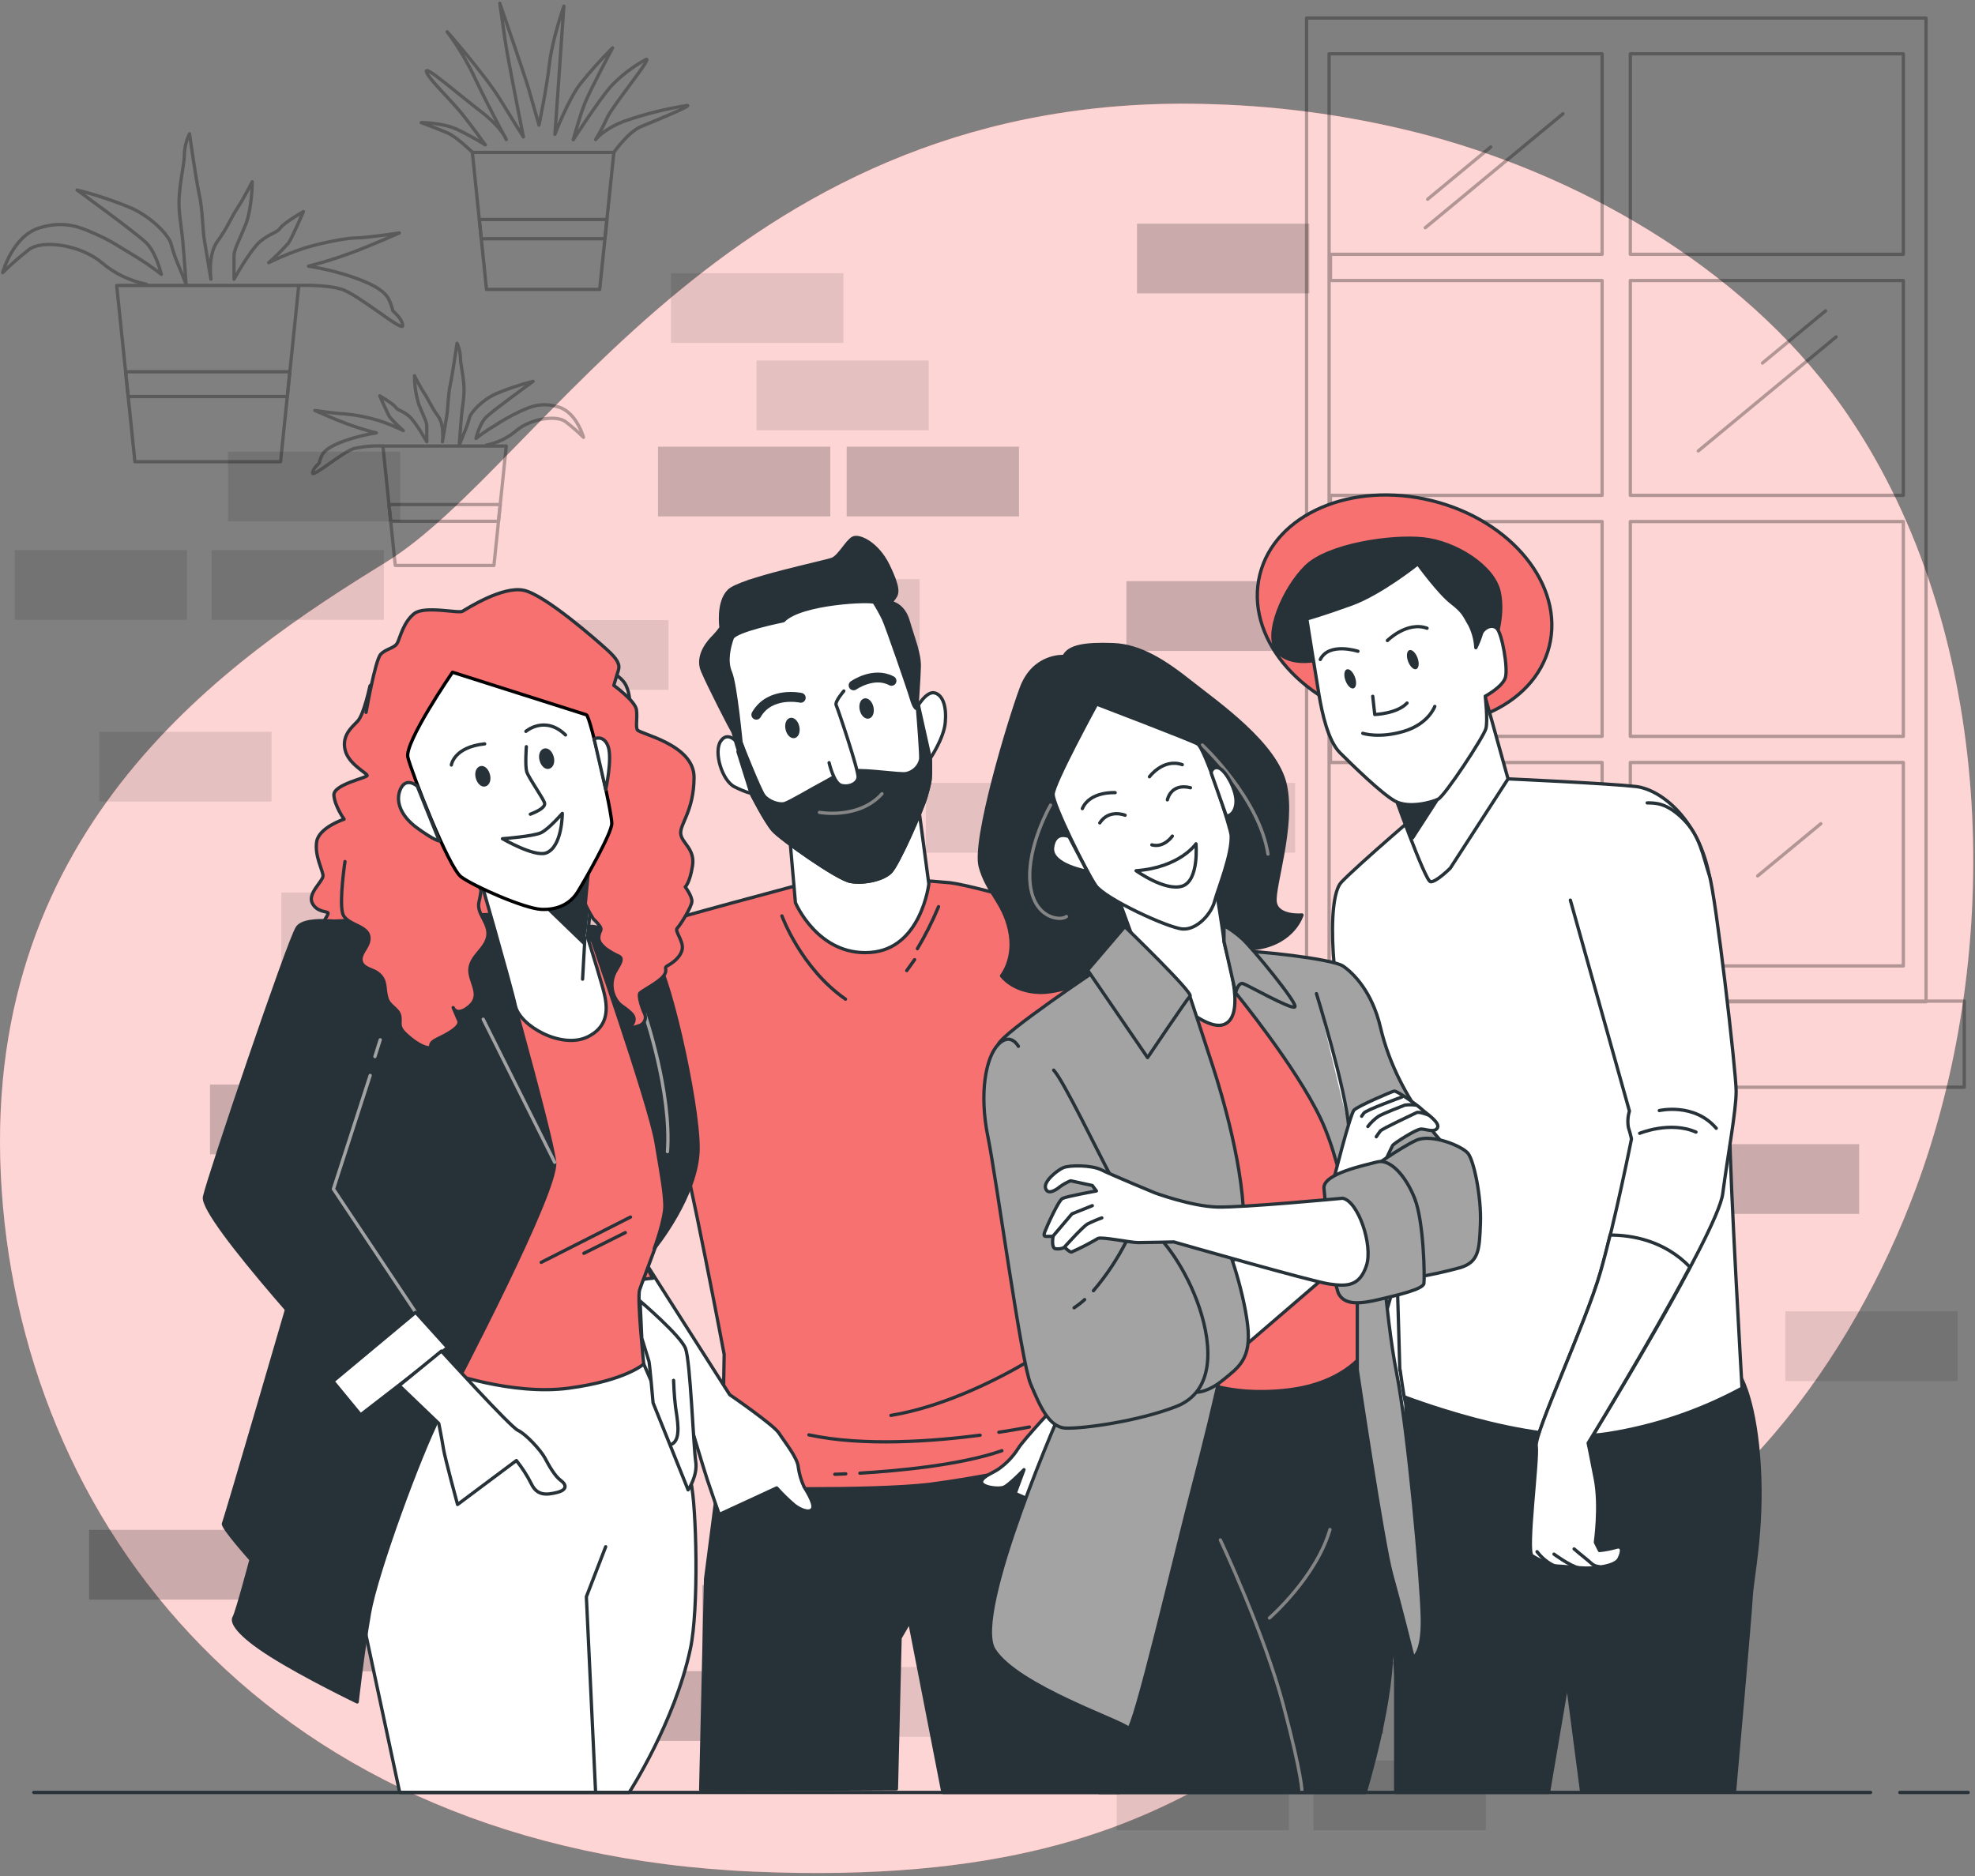 <svg width="601" height="571" viewBox="0 0 601 571" fill="none" xmlns="http://www.w3.org/2000/svg">
<rect x="0" y="0" width="601" height="571" fill="#808080" stroke="none"/>
<path d="M568.873 136.638C566.893 133.309 564.812 130.022 562.631 126.776C533.707 83.895 483.909 54.571 434.923 41.313C413.431 35.596 391.351 32.374 369.121 31.713C223.536 26.782 165.549 141.569 117.437 171.118C69.325 200.667 -4.754 251.314 0.24 357.413C5.233 463.512 81.659 563.394 229.703 569.636C377.748 575.878 387.622 509.203 470.277 484.485C524.981 468.156 563.905 413.003 582.88 362.032C608.821 292.573 607.598 202.353 568.873 136.638Z" fill="#F87171"/>
<path opacity="0.7" d="M568.873 136.638C566.893 133.309 564.812 130.022 562.631 126.776C533.707 83.895 483.909 54.571 434.923 41.313C413.431 35.596 391.351 32.374 369.121 31.713C223.536 26.782 165.549 141.569 117.437 171.118C69.325 200.667 -4.754 251.314 0.24 357.413C5.233 463.512 81.659 563.394 229.703 569.636C377.748 575.878 387.622 509.203 470.277 484.485C524.981 468.156 563.905 413.003 582.88 362.032C608.821 292.573 607.598 202.353 568.873 136.638Z" fill="white"/>
<path opacity="0.2" d="M565.753 348.219H513.321V369.441H565.753V348.219Z" fill="black"/>
<path opacity="0.2" d="M395.201 176.875H342.77V198.097H395.201V176.875Z" fill="black"/>
<path opacity="0.2" d="M362.904 208.938H310.473V230.16H362.904V208.938Z" fill="black"/>
<path opacity="0.2" d="M398.422 68.07H345.99V89.293H398.422V68.07Z" fill="black"/>
<path opacity="0.2" d="M356.026 325.453H303.595V346.675H356.026V325.453Z" fill="black"/>
<path opacity="0.2" d="M252.661 135.945H200.229V157.168H252.661V135.945Z" fill="black"/>
<path opacity="0.2" d="M310.086 135.945H257.654V157.168H310.086V135.945Z" fill="black"/>
<path opacity="0.2" d="M266.144 482.383H213.712V503.605H266.144V482.383Z" fill="black"/>
<path opacity="0.2" d="M238.68 508.594H186.248V529.816H238.68V508.594Z" fill="black"/>
<path opacity="0.1" d="M334.192 238.273H281.761V259.496H334.192V238.273Z" fill="black"/>
<path opacity="0.1" d="M256.631 83.148H204.199V104.371H256.631V83.148Z" fill="black"/>
<path opacity="0.1" d="M595.714 399.102H543.282V420.324H595.714V399.102Z" fill="black"/>
<path opacity="0.1" d="M288.615 431.562H236.184V452.785H288.615V431.562Z" fill="black"/>
<path opacity="0.1" d="M348.537 431.562H296.105V452.785H348.537V431.562Z" fill="black"/>
<path opacity="0.1" d="M353.529 401.594H301.098V422.816H353.529V401.594Z" fill="black"/>
<path opacity="0.1" d="M394.114 238.273H341.683V259.496H394.114V238.273Z" fill="black"/>
<path opacity="0.2" d="M420.941 506.453H368.51V527.675H420.941V506.453Z" fill="black"/>
<path opacity="0.1" d="M392.228 535.797H339.797V557.019H392.228V535.797Z" fill="black"/>
<path opacity="0.1" d="M452.151 535.797H399.72V557.019H452.151V535.797Z" fill="black"/>
<path opacity="0.2" d="M166.762 242.32H114.33V263.543H166.762V242.32Z" fill="black"/>
<path opacity="0.1" d="M138.049 271.656H85.617V292.879H138.049V271.656Z" fill="black"/>
<path opacity="0.1" d="M197.97 271.656H145.538V292.879H197.97V271.656Z" fill="black"/>
<path opacity="0.2" d="M146.3 400.352H93.868V421.574H146.3V400.352Z" fill="black"/>
<path opacity="0.1" d="M378.499 298.867H326.067V320.09H378.499V298.867Z" fill="black"/>
<path opacity="0.1" d="M299.851 507.352H247.419V528.574H299.851V507.352Z" fill="black"/>
<path opacity="0.1" d="M282.622 109.727H230.19V130.949H282.622V109.727Z" fill="black"/>
<path opacity="0.2" d="M116.34 330.078H63.908V351.3H116.34V330.078Z" fill="black"/>
<path opacity="0.1" d="M146.3 303.867H93.868V325.09H146.3V303.867Z" fill="black"/>
<path opacity="0.1" d="M279.876 176.266H227.444V197.488H279.876V176.266Z" fill="black"/>
<path opacity="0.1" d="M203.438 188.727H151.007V209.949H203.438V188.727Z" fill="black"/>
<path opacity="0.2" d="M462.139 348.219H409.707V369.441H462.139V348.219Z" fill="black"/>
<path opacity="0.2" d="M79.549 465.602H27.117V486.824H79.549V465.602Z" fill="black"/>
<path opacity="0.1" d="M56.904 167.414H4.473V188.636H56.904V167.414Z" fill="black"/>
<path opacity="0.1" d="M116.826 167.414H64.394V188.636H116.826V167.414Z" fill="black"/>
<path opacity="0.1" d="M121.818 137.453H69.387V158.675H121.818V137.453Z" fill="black"/>
<path opacity="0.1" d="M82.633 222.719H30.201V243.941H82.633V222.719Z" fill="black"/>
<path opacity="0.2" d="M150.706 487.453H98.274V508.675H150.706V487.453Z" fill="black"/>
<g opacity="0.3">
<path d="M397.595 5.48V304.877H586.099V5.48H397.595ZM579.195 77.399H496.116V16.379H579.195V77.399ZM496.116 158.731H579.195V224.108H496.116V158.731ZM496.116 150.753V85.376H579.195V150.753H496.116ZM404.448 16.379H487.527V77.399H404.873V85.376H487.527V150.753H404.873V158.731H487.527V224.108H404.873V232.06H487.527V293.979H404.448V16.379ZM496.116 293.979V232.06H579.195V293.979H496.116Z" stroke="black" stroke-linecap="round" stroke-linejoin="round"/>
<path d="M475.62 34.617L433.712 69.309" stroke="black" stroke-linecap="round" stroke-linejoin="round"/>
<path d="M558.723 102.539L516.803 137.231" stroke="black" stroke-linecap="round" stroke-linejoin="round"/>
<path d="M464.06 249.242L422.152 283.922" stroke="black" stroke-linecap="round" stroke-linejoin="round"/>
<path d="M453.636 44.742L434.437 60.634" stroke="black" stroke-linecap="round" stroke-linejoin="round"/>
<path d="M555.528 94.602L536.315 110.493" stroke="black" stroke-linecap="round" stroke-linejoin="round"/>
<path d="M461.586 260.07L442.374 275.975" stroke="black" stroke-linecap="round" stroke-linejoin="round"/>
<path d="M455.807 183.469L436.595 199.373" stroke="black" stroke-linecap="round" stroke-linejoin="round"/>
<path d="M554.079 250.688L534.866 266.579" stroke="black" stroke-linecap="round" stroke-linejoin="round"/>
<path d="M597.735 304.68H386.735V330.895H597.735V304.68Z" stroke="black" stroke-linecap="round" stroke-linejoin="round"/>
</g>
<g opacity="0.3">
<path d="M87.426 120.689L88.2 113.148H38.227L39.002 120.689H87.426Z" stroke="black" stroke-linecap="round" stroke-linejoin="round"/>
<path d="M85.38 140.518H41.051L35.508 86.875H90.911L85.38 140.518Z" stroke="black" stroke-linecap="round" stroke-linejoin="round"/>
<path d="M44.557 86.492C39.55 85.506 34.878 83.254 30.988 79.95C24.446 74.42 12.886 72.91 8.854 75.931C6.035 78.114 3.351 80.465 0.814 82.972C0.814 82.972 3.836 71.911 11.875 69.389C19.915 66.868 24.945 69.389 29.477 71.399C34.009 73.409 36.019 74.919 41.05 77.941C43.853 79.611 46.539 81.471 49.089 83.508C49.089 83.508 47.578 76.979 44.557 73.958C41.536 70.937 23.447 57.829 23.447 57.829C29.109 59.252 34.655 61.101 40.038 63.359C46.58 66.381 51.598 71.911 52.11 74.42C52.752 76.83 53.587 79.185 54.607 81.461L56.617 86.454C56.617 86.454 56.117 78.964 55.618 73.384C55.119 67.804 54.107 64.321 54.607 58.791C55.106 53.26 56.117 49.74 56.117 46.731C56.227 44.646 56.754 42.605 57.665 40.727C57.665 40.727 59.65 54.796 60.661 59.34C61.673 63.884 61.66 69.901 62.159 72.91C62.659 75.918 64.182 84.981 64.182 84.981C64.182 84.981 63.171 77.491 66.192 73.421C69.213 69.352 70.211 66.381 72.221 63.359C74.231 60.339 76.753 55.308 76.753 55.308C76.753 55.308 76.753 63.359 74.731 68.391C72.708 73.421 71.21 75.881 71.21 77.941V84.981C71.21 84.981 76.204 75.931 79.262 73.421C82.321 70.912 84.256 70.925 85.292 69.389C86.328 67.854 92.333 64.396 92.333 64.396C92.333 64.396 88.875 72.41 87.814 73.921C85.93 76.057 83.912 78.071 81.771 79.95C85.351 78.185 89.052 76.675 92.844 75.431C97.838 73.921 105.416 72.41 108.424 72.41C111.433 72.41 121.507 70.9 121.507 70.9C121.507 70.9 112.456 74.919 106.926 76.942C101.396 78.964 97.863 79.95 95.853 80.462L93.868 81.011C98.658 81.762 103.37 82.94 107.95 84.532C114.991 87.029 117 89.051 118.012 90.562C118.721 91.815 119.23 93.171 119.522 94.581C119.522 94.581 122.531 97.078 122.531 99.113C122.531 101.148 108.936 89.513 103.855 88.002C98.774 86.492 90.859 86.879 90.859 86.879" stroke="black" stroke-linecap="round" stroke-linejoin="round"/>
</g>
<g opacity="0.3">
<path d="M118.884 158.653L118.359 153.547H152.228L151.691 158.653H118.884Z" stroke="black" stroke-linecap="round" stroke-linejoin="round"/>
<path d="M120.282 172.095H150.305L154.063 135.742H116.524L120.282 172.095Z" stroke="black" stroke-linecap="round" stroke-linejoin="round"/>
<path d="M147.934 135.483C151.328 134.826 154.494 133.299 157.122 131.051C161.554 127.306 169.393 126.282 172.102 128.33C174.016 129.807 175.838 131.4 177.558 133.099C177.558 133.099 175.51 125.608 170.067 123.898C164.625 122.188 161.204 123.898 158.133 125.259C155.422 126.549 152.806 128.03 150.306 129.691C148.404 130.813 146.581 132.064 144.85 133.436C144.85 133.436 145.874 129.016 147.921 126.969C149.969 124.922 162.228 116.058 162.228 116.058C158.394 117.024 154.639 118.276 150.992 119.803C146.561 121.838 143.153 125.596 142.816 127.294C142.38 128.927 141.812 130.521 141.118 132.062L139.745 135.471C139.745 135.471 140.094 130.365 140.431 126.607C140.768 122.849 141.455 120.478 141.118 116.732C140.781 112.987 140.094 110.603 140.094 108.556C140.031 107.136 139.683 105.743 139.07 104.461C139.07 104.461 137.71 114.011 137.023 117.069C136.336 120.128 136.349 124.223 135.999 126.27C135.65 128.317 134.639 134.447 134.639 134.447C134.639 134.447 135.325 129.341 133.278 126.607C131.231 123.873 130.557 121.838 129.183 119.803C127.81 117.769 126.125 114.348 126.125 114.348C126.127 117.354 126.586 120.343 127.486 123.211C128.846 126.607 129.87 128.317 129.87 129.678V134.447C129.87 134.447 126.462 128.317 124.415 126.607C122.367 124.897 121.006 124.909 120.332 123.886C119.658 122.862 115.564 120.478 115.564 120.478C115.564 120.478 117.948 125.933 118.622 126.957C119.899 128.403 121.266 129.767 122.717 131.039C120.295 129.845 117.792 128.823 115.227 127.98C111.783 126.933 108.239 126.251 104.653 125.945C102.605 125.945 95.802 124.922 95.802 124.922C95.802 124.922 101.931 127.643 105.676 129.016C109.422 130.39 111.806 131.051 113.167 131.401L114.527 131.738C111.279 132.246 108.083 133.044 104.977 134.122C100.209 135.82 98.848 137.193 98.174 138.204C97.688 139.055 97.342 139.978 97.15 140.938C97.15 140.938 95.115 142.636 95.115 143.997C95.115 145.358 104.316 137.53 107.724 136.507C110.61 135.858 113.57 135.602 116.525 135.745" stroke="black" stroke-linecap="round" stroke-linejoin="round"/>
</g>
<g opacity="0.3">
<path d="M184.088 72.656L184.687 66.789H145.851L146.45 72.656H184.088Z" stroke="black" stroke-linecap="round" stroke-linejoin="round"/>
<path d="M182.49 88.078H148.047L143.74 46.383H186.797L182.49 88.078Z" stroke="black" stroke-linecap="round" stroke-linejoin="round"/>
<path d="M143.803 46.378C143.803 46.378 139.009 41.672 136.225 40.474C133.441 39.275 128.186 37.315 128.186 37.315C128.186 37.315 134.565 37.315 138.947 39.312C141.951 40.733 144.869 42.33 147.685 44.094C147.685 44.094 143.69 38.514 140.507 34.531C137.324 30.549 130.133 23.758 129.746 21.773C129.359 19.788 139.309 28.552 146.087 33.732C152.866 38.913 154.064 42.471 154.064 42.471C154.064 42.471 148.884 32.896 144.889 24.519C142.49 19.318 139.561 14.377 136.15 9.776C134.902 8.178 147.71 22.934 152.092 30.112C156.474 37.29 159.27 41.672 159.27 41.672C159.27 41.672 154.489 17.741 153.69 12.16L152.092 1C152.092 1 159.669 22.934 160.83 26.916C161.991 30.898 164.014 38.077 164.014 38.077C164.014 38.077 166.411 26.517 167.21 19.351C168.009 12.185 171.591 1.874 171.591 1.874C171.591 1.874 170.018 24.12 169.656 29.713L168.858 40.873C168.858 40.873 172.84 30.499 176.435 25.718C179.552 21.813 182.886 18.087 186.422 14.557C186.422 14.557 179.618 27.328 178.021 31.298C176.423 35.268 174.438 42.533 174.438 42.533C174.438 42.533 182.415 30.174 185.998 26.18C189.027 23.005 192.526 20.315 196.372 18.203C199.555 16.218 186.385 32.159 184.799 35.755C183.757 38.064 182.573 40.307 181.254 42.471C181.254 42.471 183.651 39.275 189.992 36.878C196.213 34.705 202.618 33.105 209.13 32.097C210.728 32.097 199.143 36.878 195.173 38.476C191.203 40.074 186.797 46.378 186.797 46.378" stroke="black" stroke-linecap="round" stroke-linejoin="round"/>
</g>
<path d="M471.465 196.629C476.012 178.173 459.977 158.352 435.65 152.359C411.322 146.366 387.915 156.469 383.368 174.925C378.821 193.382 394.856 213.202 419.184 219.196C443.511 225.189 466.918 215.086 471.465 196.629Z" fill="#F87171" stroke="#263238" stroke-linecap="round" stroke-linejoin="round"/>
<path d="M401.766 200.677C401.766 200.677 392.765 203.174 388.67 198.18C384.576 193.187 390.718 178.943 397.471 172.389C404.225 165.835 423.263 162.976 433.088 164C442.912 165.023 454.572 172.389 456.22 180.229C457.868 188.068 454.572 195.584 454.372 198.03C454.173 200.477 448.43 200.527 447.619 199.279C446.807 198.03 434.523 180.041 432.064 179.217C429.605 178.393 427.969 180.041 425.31 181.464C422.651 182.888 402.39 191.451 402.39 191.451L401.766 200.677Z" fill="#263238" stroke="#263238" stroke-linecap="round" stroke-linejoin="round"/>
<path d="M431.576 406.091L427.531 379.812L418.244 411.746C415.788 415.753 413.735 419.993 412.114 424.404C409.805 431.72 421.452 454.765 422.213 452.33C422.975 449.896 427.369 418.624 427.369 418.624C427.831 415.451 427.982 412.24 427.819 409.037L431.576 406.091Z" fill="white" stroke="#263238" stroke-linecap="round" stroke-linejoin="round"/>
<path d="M426.184 424.677C426.184 424.677 417.77 427.548 417.77 445.412C417.77 450.281 424.71 501.452 424.71 510.016V545.519H471.2L476.93 511.813L481.237 544.808H527.863C527.863 544.808 532.52 492.813 532.857 486.359C533.194 479.905 536.44 465.911 535.354 446.548C534.268 427.186 529.973 419.646 529.973 419.646L427.182 417.836L426.184 424.677Z" fill="#263238" stroke="#263238" stroke-linecap="round" stroke-linejoin="round"/>
<path d="M434.81 244.737C434.81 244.737 412.902 263.462 408.158 268.518C403.414 273.574 405.274 303.048 411.566 323.185C417.858 343.321 424.549 374.468 424.861 380.759C425.173 387.051 426.184 424.677 426.184 424.677C426.184 424.677 465.283 440.107 489.202 436.324C503.529 434.08 517.366 429.398 530.111 422.48C530.111 422.48 526.366 357.964 526.366 343.833C526.366 329.701 523.22 282.787 520.124 266.434C517.028 250.08 505.968 240.318 497.778 239.369C489.589 238.42 458.904 237.047 458.904 237.047L434.81 244.737Z" fill="white" stroke="#263238" stroke-linecap="round" stroke-linejoin="round"/>
<path d="M423.749 240.321C423.749 240.321 433.636 268.06 435.284 268.334C436.932 268.609 441.326 264.215 441.326 264.215L458.903 237.05L451.912 211.945C451.912 211.945 447.918 225.228 440.228 233.742C432.538 242.256 423.749 240.321 423.749 240.321Z" fill="white" stroke="#263238" stroke-linecap="round" stroke-linejoin="round"/>
<path d="M442.849 234.891L429.879 254.964L423.749 240.321L442.849 234.891Z" fill="#263238" stroke="#263238" stroke-linecap="round" stroke-linejoin="round"/>
<path d="M431.452 171.594C431.452 171.594 420.217 180.607 411.191 183.878C402.165 187.148 397.671 188.359 397.671 188.359C397.671 188.359 400.542 206.573 401.416 211.691C402.29 216.81 404.075 225.424 407.758 229.094C411.44 232.764 420.441 241.577 424.536 243.825C428.631 246.072 435.596 244.237 437.644 243.213C439.691 242.189 451.551 224.175 452.175 221.716C452.799 219.257 451.963 211.891 451.963 211.891C451.963 211.891 457.281 209.032 458.105 206.161C458.929 203.29 457.081 192.654 455.446 191.181C453.81 189.708 451.151 191.393 450.739 193.028C450.308 194.436 449.761 195.806 449.104 197.123C448.974 194.699 448.345 192.327 447.256 190.157C445.621 187.498 445.621 186.412 441.726 183.403C437.831 180.395 431.452 171.594 431.452 171.594Z" fill="white" stroke="#263238" stroke-linecap="round" stroke-linejoin="round"/>
<path d="M417.731 211.922L418.343 217.452C418.343 217.452 425.097 217.252 428.168 213.969" stroke="#263238" stroke-linecap="round" stroke-linejoin="round"/>
<path d="M414.699 223.182C414.699 223.182 419.618 224.817 427.183 222.57C434.748 220.323 436.608 214.992 436.608 214.992" stroke="#263238" stroke-linecap="round" stroke-linejoin="round"/>
<path d="M413.226 198.212C413.226 198.212 404.425 195.341 401.766 200.709" stroke="#263238" stroke-linecap="round" stroke-linejoin="round"/>
<path d="M422.189 194.944C422.189 194.944 428.119 189.001 434.261 191.198" stroke="#263238" stroke-linecap="round" stroke-linejoin="round"/>
<path d="M412.315 206.079C412.901 207.664 412.727 209.2 411.928 209.487C411.129 209.774 410.018 208.725 409.431 207.127C408.844 205.529 409.031 204.006 409.83 203.719C410.629 203.432 411.74 204.481 412.315 206.079Z" fill="#263238"/>
<path d="M431.365 200.222C431.952 201.82 431.777 203.343 430.978 203.643C430.179 203.943 429.068 202.869 428.481 201.284C427.894 199.698 428.069 198.163 428.868 197.875C429.667 197.588 430.778 198.637 431.365 200.222Z" fill="#263238"/>
<path d="M477.867 273.946L495.844 338.162C495.343 339.778 495.236 341.49 495.531 343.156C495.907 344.29 496.22 345.444 496.468 346.614C496.468 346.614 491.474 371.793 487.03 387.211C482.586 402.628 466.894 436.297 467.518 440.079C468.142 443.862 464.372 472.175 466.27 473.436C468.167 474.696 472.574 476.582 473.822 476.582C475.071 476.582 480.751 477.206 482.636 477.206C484.521 477.206 491.449 476.894 492.71 474.372C493.971 471.85 493.659 470.29 491.761 470.914C490.126 471.369 488.456 471.686 486.768 471.863L485.52 469.366C485.52 469.366 487.092 458.355 485.52 450.166C483.947 441.977 483.322 439.155 483.322 439.155C483.322 439.155 522.659 375.276 524.231 363.317C525.804 351.357 528.314 338.137 528.314 332.107C528.314 326.078 522.072 272.323 520.137 266.343C518.202 260.364 517.303 254.384 512.272 249.353C507.241 244.322 503.771 244.359 501.249 244.359" fill="white"/>
<path d="M477.867 273.946L495.844 338.162C495.343 339.778 495.236 341.49 495.531 343.156C495.907 344.29 496.22 345.444 496.468 346.614C496.468 346.614 491.474 371.793 487.03 387.211C482.586 402.628 466.894 436.297 467.518 440.079C468.142 443.862 464.372 472.175 466.27 473.436C468.167 474.696 472.574 476.582 473.822 476.582C475.071 476.582 480.751 477.206 482.636 477.206C484.521 477.206 491.449 476.894 492.71 474.372C493.971 471.85 493.659 470.29 491.761 470.914C490.126 471.369 488.456 471.686 486.768 471.863L485.519 469.366C485.519 469.366 487.092 458.355 485.519 450.166C483.947 441.977 483.322 439.155 483.322 439.155C483.322 439.155 522.659 375.276 524.231 363.317C525.804 351.357 528.314 338.137 528.314 332.107C528.314 326.078 522.072 272.323 520.137 266.343C518.202 260.364 517.303 254.384 512.272 249.353C507.241 244.322 503.771 244.359 501.249 244.359" stroke="#263238" stroke-linecap="round" stroke-linejoin="round"/>
<path d="M498.964 344.919C498.964 344.919 508.202 341.074 516.092 344.545" stroke="#263238" stroke-linecap="round" stroke-linejoin="round"/>
<path d="M504.932 337.992C504.932 337.992 515.518 335.496 522.259 343.385" stroke="#263238" stroke-linecap="round" stroke-linejoin="round"/>
<path d="M489.963 375.883C488.989 379.89 487.978 383.81 486.992 387.243C482.585 402.66 466.856 436.329 467.48 440.112C468.104 443.894 464.334 472.207 466.232 473.468C468.129 474.729 472.536 476.614 473.784 476.614C475.033 476.614 480.713 477.238 482.598 477.238C484.483 477.238 491.411 476.926 492.672 474.404C493.933 471.883 493.621 470.322 491.723 470.946C490.088 471.401 488.418 471.719 486.73 471.895L485.481 469.398C485.481 469.398 487.054 458.388 485.481 450.198C483.908 442.009 483.284 439.188 483.284 439.188C483.284 439.188 502.085 408.465 514.244 385.608C506.404 377.493 496.517 375.883 489.963 375.883Z" fill="white" stroke="#263238" stroke-linecap="round" stroke-linejoin="round"/>
<path d="M479.003 471.406C479.003 471.406 482.124 474.053 483.21 474.889C484.296 475.726 484.646 476.574 486.68 476.812" fill="white"/>
<path d="M479.003 471.406C479.003 471.406 482.124 474.053 483.21 474.889C484.296 475.726 484.646 476.574 486.68 476.812" stroke="#263238" stroke-linecap="round" stroke-linejoin="round"/>
<path d="M472.885 472.992C472.885 472.992 477.566 476.475 480.437 477.199L472.885 472.992Z" fill="white"/>
<path d="M472.885 472.992C472.885 472.992 477.566 476.475 480.437 477.199" stroke="#263238" stroke-linecap="round" stroke-linejoin="round"/>
<path d="M467.729 472.242C468.957 473.867 470.509 475.218 472.286 476.212L467.729 472.242Z" fill="white"/>
<path d="M467.729 472.242C468.957 473.867 470.509 475.218 472.286 476.212" stroke="#263238" stroke-linecap="round" stroke-linejoin="round"/>
<path d="M426.059 416.93C426.059 416.93 427.207 425.381 427.657 426.754C428.106 428.128 427.432 430.637 427.894 435.88C428.356 441.123 429.717 446.616 426.296 445.705C422.876 444.793 421.303 435.88 421.49 433.595C421.677 431.311 417.607 424.47 417.607 424.47" fill="white"/>
<path d="M426.059 416.93C426.059 416.93 427.207 425.381 427.657 426.754C428.106 428.128 427.432 430.637 427.894 435.88C428.356 441.123 429.717 446.616 426.296 445.705C422.876 444.793 421.303 435.88 421.49 433.595C421.677 431.311 417.607 424.47 417.607 424.47" stroke="#263238" stroke-linecap="round" stroke-linejoin="round"/>
<path d="M359.546 370.635C356.351 364.518 332.619 280.391 332.619 280.391C328.15 292.637 325.291 353.021 325.291 353.021L327.888 385.042L327.426 391.046C333.668 386.789 348.823 378.4 358.922 389.573C359.072 388.986 359.197 388.487 359.259 388.1C360.57 379.998 362.742 376.715 359.546 370.635Z" fill="#F87171" stroke="#263238" stroke-linecap="round" stroke-linejoin="round"/>
<path d="M351.894 378.695C353.492 378.956 355.051 379.413 356.537 380.056" stroke="#263238" stroke-linecap="round" stroke-linejoin="round"/>
<path d="M329.635 381.65C334.902 379.713 340.433 378.585 346.038 378.305" stroke="#263238" stroke-linecap="round" stroke-linejoin="round"/>
<path d="M354.977 375.321C354.977 375.321 347.986 371.077 342.368 372.75" stroke="#263238" stroke-linecap="round" stroke-linejoin="round"/>
<path d="M213.225 544.688L214.71 480.546L219.267 445.355L325.366 441.734L334.816 466.964L340.646 545.524H286.941L276.804 493.492L273.895 498.498L272.784 544.413L213.225 544.688Z" fill="#263238" stroke="#263238" stroke-linecap="round" stroke-linejoin="round"/>
<path d="M246.643 268.391C246.643 268.391 200.454 280.625 197.62 282.023C194.786 283.421 201.015 325.429 205.385 340.696C209.754 355.964 220.365 412.203 220.365 412.203L219.654 452.825C219.654 452.825 264.982 453.949 283.121 451.714C295.89 449.994 308.558 447.593 321.071 444.524C321.071 444.524 327.5 408.62 325.291 384.976C323.081 361.332 329.523 302.584 329.61 298.714C329.698 294.844 332.569 280.35 332.569 280.35C332.569 280.35 298.039 269.776 289.163 268.665C275.026 267.304 260.796 267.212 246.643 268.391Z" fill="#F87171" stroke="#263238" stroke-linecap="round" stroke-linejoin="round"/>
<path d="M237.942 278.75C237.942 278.75 243.697 294.617 257.292 304.092" stroke="#263238" stroke-linecap="round" stroke-linejoin="round"/>
<path d="M285.605 275.938C283.768 280.352 281.615 284.629 279.163 288.733" stroke="#263238" stroke-linecap="round" stroke-linejoin="round"/>
<path d="M278.315 292.062L275.931 295.396" stroke="#263238" stroke-linecap="round" stroke-linejoin="round"/>
<path d="M261.674 448.344C272.41 447.708 292.097 445.985 304.88 441.516" stroke="#263238" stroke-linecap="round" stroke-linejoin="round"/>
<path d="M254.033 448.679C254.033 448.679 255.282 448.68 257.366 448.555" stroke="#263238" stroke-linecap="round" stroke-linejoin="round"/>
<path d="M298.252 436.795C284.157 438.63 262.785 440.291 246.145 436.695" stroke="#263238" stroke-linecap="round" stroke-linejoin="round"/>
<path d="M313.243 434.297C313.243 434.297 309.685 435.033 303.968 435.895" stroke="#263238" stroke-linecap="round" stroke-linejoin="round"/>
<path d="M312.07 414.789C303.544 419.783 287.253 428.122 271.111 430.768" stroke="#263238" stroke-linecap="round" stroke-linejoin="round"/>
<path d="M318.162 411.062C318.162 411.062 317.013 411.836 314.966 413.072" stroke="#263238" stroke-linecap="round" stroke-linejoin="round"/>
<path d="M240.114 252.399L242.049 274.732C242.049 274.732 248.878 290.961 264.77 289.875C280.337 288.851 282.646 269.027 282.646 269.027L279.5 245.445C279.5 245.445 265.768 256.868 258.141 255.869C250.513 254.871 240.114 252.399 240.114 252.399Z" fill="white" stroke="#263238" stroke-linecap="round" stroke-linejoin="round"/>
<path d="M224.285 225.939C224.285 225.939 221.451 222.331 219.292 225.589C217.132 228.847 219.691 237.611 223.598 239.508C227.506 241.406 228.53 241.393 228.53 241.393C228.53 241.393 232.961 250.132 235.296 252.729C237.63 255.325 254.708 267.509 258.815 268.258C262.922 269.007 268.802 267.734 271.087 265.337C273.371 262.94 280.649 246.437 281.773 242.492C282.896 238.547 283.096 237.673 283.146 235.276C283.196 232.88 283.083 230.807 283.083 230.807C283.083 230.807 287.178 224.79 287.64 219.984C288.102 215.178 286.991 211.57 284.432 210.883C281.872 210.197 278.989 215.34 278.989 215.34L270.362 188.887C270.362 188.887 267.391 181.609 264.895 180.748C262.398 179.886 243.909 182.133 236.095 185.391C228.28 188.65 220.652 192.095 220.041 195.703C219.429 199.311 224.285 225.939 224.285 225.939Z" fill="white" stroke="#263238" stroke-linecap="round" stroke-linejoin="round"/>
<path d="M238.417 188.917C238.417 188.917 223.661 191.851 222.8 194.248C221.938 196.644 220.765 201.188 222.288 204.659C223.811 208.129 225.509 226.006 225.509 226.006C225.509 226.006 227.768 231.611 226.183 230.8C224.597 229.988 223.436 223.31 222.925 222.536C222.413 221.762 215.784 208.928 213.762 204.122C211.739 199.316 216.121 194.784 217.22 193.711C218.021 192.883 218.755 191.994 219.417 191.052C219.417 191.052 218.268 183.312 221.826 179.816C225.384 176.321 251.125 171.078 253.273 170.204C255.42 169.33 257.667 164.873 259.514 163.8C261.362 162.726 267.005 165.41 270.25 172.076C273.496 178.743 273.247 180.615 272.148 181.951L271.137 183.374C271.137 183.374 274.882 183.911 276.342 188.979C277.803 194.048 279.838 198.842 279.738 202.849C279.638 206.856 279.051 214.546 279.026 215.333C279.002 216.119 278.103 215.332 277.366 212.711C276.63 210.089 269.876 190.565 268.877 188.43C268.037 186.689 267.099 184.997 266.068 183.362C265.519 182.513 243.673 183.374 238.417 188.917Z" fill="#263238" stroke="#263238" stroke-linecap="round" stroke-linejoin="round"/>
<path d="M258.815 268.266C262.922 268.953 268.802 267.742 271.086 265.345C273.371 262.948 280.649 246.444 281.772 242.5C282.896 238.555 283.096 237.681 283.146 235.284C283.196 232.887 283.083 230.815 283.083 230.815L279.463 214.586L279.151 215.073C279.563 220.066 280.312 229.754 280.162 231.139C279.916 232.202 279.37 233.172 278.589 233.933C277.808 234.695 276.824 235.215 275.755 235.434C273.683 235.783 263.933 234.185 259.626 234.585C255.319 234.984 253.921 236.47 250.613 238.193C247.305 239.915 240.501 244.023 238.779 244.547C237.056 245.071 233.785 243.86 232.474 242.138C231.163 240.415 225.508 226.058 225.508 226.058C225.348 227.001 225.027 227.908 224.56 228.742L228.542 241.451C228.542 241.451 232.974 250.19 235.308 252.786C237.643 255.383 254.708 267.517 258.815 268.266Z" fill="#263238" stroke="#263238" stroke-linecap="round" stroke-linejoin="round"/>
<path d="M256.78 210.305C256.78 210.305 253.958 213.575 254.445 214.599C254.932 215.623 261.349 234.573 261.124 236.595C260.899 238.618 258.128 239.679 255.918 238.992C253.709 238.306 252.298 232.126 252.298 232.126" fill="white"/>
<path d="M256.78 210.305C256.78 210.305 253.958 213.575 254.445 214.599C254.932 215.623 261.349 234.573 261.124 236.595C260.899 238.618 258.128 239.679 255.918 238.992C253.709 238.306 252.298 232.126 252.298 232.126" stroke="#263238" stroke-linecap="round" stroke-linejoin="round"/>
<path d="M259.751 208.587C259.751 208.587 265.856 204.292 271.286 207.213" stroke="#263238" stroke-width="3" stroke-linecap="round" stroke-linejoin="round"/>
<path d="M243.672 212.366C243.672 212.366 234.284 210.306 230.152 217.522" stroke="#263238" stroke-width="3" stroke-linecap="round" stroke-linejoin="round"/>
<path d="M242.723 221.141C243.06 222.564 242.623 223.912 241.749 224.137C240.875 224.361 239.889 223.4 239.552 221.977C239.215 220.554 239.639 219.218 240.513 218.981C241.387 218.744 242.423 219.717 242.723 221.141Z" fill="#263238" stroke="#263238" stroke-linecap="round" stroke-linejoin="round"/>
<path d="M265.294 215.216C265.631 216.639 265.194 217.975 264.32 218.199C263.447 218.424 262.46 217.463 262.123 216.04C261.786 214.616 262.211 213.281 263.085 213.056C263.958 212.831 264.957 213.793 265.294 215.216Z" fill="#263238" stroke="#263238" stroke-linecap="round" stroke-linejoin="round"/>
<path d="M249.365 247.238C249.365 247.238 261.325 249.473 268.39 241.57" stroke="#858585" stroke-linecap="round" stroke-linejoin="round"/>
<path d="M359.259 388.109C359.259 388.284 359.184 388.497 359.134 388.71C359.184 388.447 359.221 388.234 359.259 388.109Z" stroke="#263238" stroke-linecap="round" stroke-linejoin="round"/>
<path d="M358.923 389.537C348.823 378.364 333.618 386.753 327.426 391.01L324.205 420.572L322.682 426.139C322.682 426.139 311.247 438.373 309.799 440.883C308.356 443.141 306.516 445.12 304.369 446.725C302.671 448.123 299.026 449.222 298.701 450.894C298.377 452.567 303.932 453.391 305.617 452.567C307.302 451.743 311.597 447.287 311.597 447.287L308.913 454.515L330.659 463.977C330.659 463.977 331.908 457.573 332.582 453.678C333.256 449.783 334.292 440.608 334.617 438.935C334.941 437.262 356.75 398.825 359.11 388.763L358.923 389.537Z" fill="white" stroke="#263238" stroke-linecap="round" stroke-linejoin="round"/>
<path d="M197.62 282C197.62 282 191.927 287.281 190.691 292.574C189.455 297.867 170.568 364.031 166.148 374.055C161.729 384.079 160.98 392.144 163.389 396.039C165.799 399.934 209.317 430.868 209.317 430.868C209.317 430.868 213.948 446.448 215.234 450.343C216.52 454.238 218.88 460.917 218.88 460.917L236.357 452.84C238.042 454.728 239.856 456.497 241.787 458.133C243.972 459.806 246.781 460.63 247.33 458.969C247.879 457.309 244.708 452.565 244.708 452.565C243.802 450.629 243.196 448.567 242.911 446.448C242.698 443.664 238.641 438.658 237.031 436.149C235.42 433.64 222.05 424.464 222.05 424.464L194.699 381.57L205.447 340.711C205.447 340.711 195.672 293.435 197.62 282Z" fill="white" stroke="#263238" stroke-linecap="round" stroke-linejoin="round"/>
<path d="M194.636 381.595L207.02 346.915C207.02 346.915 195.672 293.423 197.62 282C197.62 282 191.927 287.281 190.691 292.574C189.455 297.867 170.568 364.031 166.148 374.055C161.729 384.079 160.98 392.144 163.389 396.039C166.529 400.256 170.59 403.701 175.261 406.113C177.758 401.269 184.375 390.009 198.656 389.023L194.636 381.595Z" fill="#F87171" stroke="#263238" stroke-linecap="round" stroke-linejoin="round"/>
<path d="M174.088 379.64C179.53 379.061 185.033 379.727 190.179 381.587" stroke="#263238" stroke-linecap="round" stroke-linejoin="round"/>
<path d="M185.286 377.133C185.286 377.133 192.19 379.08 194.636 381.59" stroke="#263238" stroke-linecap="round" stroke-linejoin="round"/>
<path d="M333.193 425.181C333.193 425.181 317.451 469.261 323.318 492.98C329.185 516.699 334.553 545.549 334.553 545.549H415.41C415.41 545.549 424.486 516.187 423.412 498.585C422.339 480.983 420.217 461.221 420.217 461.221L415.947 410.5H335.327L333.193 425.181Z" fill="#263238" stroke="#263238" stroke-linecap="round" stroke-linejoin="round"/>
<path d="M371.356 468.672C371.356 468.672 384.702 496.96 390.569 519.119C396.436 541.277 396.174 545.259 396.174 545.259" stroke="#858585" stroke-linecap="round" stroke-linejoin="round"/>
<path d="M386.298 492.423C386.298 492.423 400.442 480.151 404.711 465.508" stroke="#858585" stroke-linecap="round" stroke-linejoin="round"/>
<path d="M380.157 291.75L342.269 304.234C351.584 320.488 357.738 338.359 360.407 356.903C364.951 387.85 363.079 419.321 363.079 419.321C363.079 419.321 372.954 425.188 391.629 423.066C410.305 420.944 415.947 410.495 415.947 410.495C415.947 410.495 414.612 358.725 407.671 338.177C400.73 317.629 380.157 291.75 380.157 291.75Z" fill="#F87171" stroke="#263238" stroke-linecap="round" stroke-linejoin="round"/>
<path d="M323.78 199.796C323.78 199.796 314.63 199.084 310.785 209.42C306.94 219.757 296.116 255.847 298.301 263.787C300.486 271.727 305.279 274.373 307.202 283.037C309.124 291.701 304.768 296.981 304.768 296.981C304.768 296.981 308.138 301.8 316.315 302.037C324.492 302.274 336.763 295.795 344.94 293.86C353.117 291.925 371.156 290.253 382.466 288.567C393.777 286.882 396.198 278.468 396.198 278.468C396.198 278.468 388.496 279.18 388.022 274.373C387.547 269.567 393.789 251.516 391.142 239.007C388.496 226.498 370.457 214.039 362.517 207.735C354.578 201.431 347.125 196.5 338.698 196.188C330.272 195.876 325.216 196.675 323.78 199.796Z" fill="#263238" stroke="#263238" stroke-linecap="round" stroke-linejoin="round"/>
<path d="M319.686 245.023C319.686 245.023 312.47 257.507 313.444 268.593C314.418 279.678 322.832 280.39 324.504 278.942" stroke="#858585" stroke-linecap="round" stroke-linejoin="round"/>
<path d="M365.876 226.742C365.876 226.742 383.191 242.859 385.85 259.936" stroke="#858585" stroke-linecap="round" stroke-linejoin="round"/>
<path d="M340.046 272.628L348.148 294.824C348.148 294.824 365.113 314.573 372.466 311.789C379.819 309.005 372.728 289.231 372.466 286.447C372.204 283.663 369.969 269.969 369.969 269.969C369.969 269.969 364.901 278.083 361.605 278.083C358.31 278.083 340.046 272.628 340.046 272.628Z" fill="white" stroke="#263238" stroke-linecap="round" stroke-linejoin="round"/>
<path d="M333.705 214.289C333.705 214.289 320.473 238.483 320.473 241.753C320.473 245.024 330.647 265.472 333.456 269.505C336.265 273.537 355.602 282.488 359.934 282.737C364.266 282.987 368.585 278.156 369.596 274.336C370.607 270.516 374.939 260.067 374.652 254.262C374.54 252.09 366.7 227.672 364.403 226.398C362.106 225.125 333.705 214.289 333.705 214.289Z" fill="white" stroke="#263238" stroke-linecap="round" stroke-linejoin="round"/>
<path d="M342.368 248.113C342.368 248.113 337.512 246.103 334.666 250.447" stroke="#263238" stroke-linecap="round" stroke-linejoin="round"/>
<path d="M355.238 243.427C355.238 243.427 356.249 238.234 362.267 239.744" stroke="#263238" stroke-linecap="round" stroke-linejoin="round"/>
<path d="M339.348 241.239C339.348 241.239 331.658 240.74 329.361 246.095" stroke="#263238" stroke-linecap="round" stroke-linejoin="round"/>
<path d="M349.784 236.401C349.784 236.401 353.966 230.709 359.771 232.719" stroke="#263238" stroke-linecap="round" stroke-linejoin="round"/>
<path d="M356.749 254.461C356.749 254.461 354.252 258.144 350.507 257.132" stroke="#263238" stroke-linecap="round" stroke-linejoin="round"/>
<path d="M363.941 256.812C363.941 256.812 359.097 264.003 345.715 265.002C345.715 265.002 354.578 271.356 359.759 269.683C364.94 268.01 363.941 256.812 363.941 256.812Z" fill="white" stroke="#263238" stroke-linecap="round" stroke-linejoin="round"/>
<path d="M325.303 254.623C325.303 254.623 320.946 252.626 320.309 257.969C319.673 263.312 330.846 265.172 330.846 265.172L325.303 254.623Z" fill="white" stroke="#263238" stroke-linecap="round" stroke-linejoin="round"/>
<path d="M368.597 235.336C368.582 235.068 368.634 234.8 368.747 234.556C368.86 234.312 369.032 234.1 369.246 233.938C369.461 233.777 369.713 233.67 369.978 233.629C370.244 233.587 370.516 233.612 370.769 233.701C372.904 234.25 376.487 240.654 376.1 244.487C375.713 248.319 373.204 248.394 373.204 248.394L368.597 235.336Z" fill="white" stroke="#263238" stroke-linecap="round" stroke-linejoin="round"/>
<path d="M334.703 294.547C334.703 294.547 305.054 314.321 303.781 317.866C302.508 321.412 324.054 426.6 324.054 426.6C324.054 426.6 295.417 490.978 302.52 502.126C309.623 513.274 341.806 523.923 343.317 525.945C344.827 527.967 357.773 472.477 363.291 451.442C368.809 430.407 378.047 392.382 378.496 374.38C378.945 356.379 371.655 332.56 369.121 324.695C366.586 316.83 362.08 303.223 362.08 303.223L334.703 294.547Z" fill="#A3A3A3" stroke="#263238" stroke-linecap="round" stroke-linejoin="round"/>
<path d="M342.294 282C342.294 282 363.155 302.136 362.144 303.147C361.132 304.159 349.21 321.873 349.21 321.873L330.972 295.258L342.294 282Z" fill="#A3A3A3" stroke="#263238" stroke-linecap="round" stroke-linejoin="round"/>
<path d="M376 302.158C376 302.158 394.264 324.442 401.866 340.421C409.469 356.4 413.027 384.776 413.027 395.924V416.959C413.027 416.959 420.941 470.189 423.438 479.065C425.935 487.941 430.03 504.407 430.03 504.407C430.03 504.407 433.063 503.396 432.813 492.236C432.564 481.075 428.507 435.722 424.961 417.72C421.416 399.719 419.968 369.895 417.658 364.577L415.374 359.247L442.451 351.382C442.451 351.382 425.56 336.102 420.08 312.682C417.583 302.021 412.028 296.329 408.732 294.044C405.437 291.76 381.343 289.225 377.248 289.488C373.154 289.75 376 302.158 376 302.158Z" fill="#A3A3A3" stroke="#263238" stroke-linecap="round" stroke-linejoin="round"/>
<path d="M376.001 302.161C376.001 302.161 376.762 298.865 378.285 299.364C379.808 299.864 392.729 307.229 394.002 306.468C395.276 305.706 380.832 288.241 378.048 285.745C376.339 284.196 374.468 282.836 372.468 281.688V286.506L376.001 302.161Z" fill="#A3A3A3" stroke="#263238" stroke-linecap="round" stroke-linejoin="round"/>
<path d="M400.604 302.414C400.604 302.414 409.468 331.052 410.492 343.473L400.604 302.414Z" fill="white"/>
<path d="M400.604 302.414C400.604 302.414 409.468 331.052 410.492 343.473" stroke="#263238" stroke-linecap="round" stroke-linejoin="round"/>
<path d="M405.661 359.72C405.661 359.72 410.817 339.085 412.053 337.836C413.289 336.588 423.413 332.268 424.237 332.069C425.061 331.869 431.665 336.6 432.688 337.636C433.712 338.673 438.269 341.556 437.445 343.204C436.621 344.852 433.937 343.616 432.451 343.616C430.966 343.616 424.199 347.948 423.787 348.61C423.376 349.271 421.103 354.39 420.28 355.838C419.456 357.286 405.661 359.72 405.661 359.72Z" fill="white" stroke="#263238" stroke-linecap="round" stroke-linejoin="round"/>
<path d="M434.574 339.314C434.574 339.314 431.865 338.228 431.053 338.627C430.242 339.027 420.592 343.521 420.055 344.195C419.518 344.869 418.807 345.968 418.807 345.968" stroke="#263238" stroke-linecap="round" stroke-linejoin="round"/>
<path d="M416.247 342.849C417.16 341.641 418.26 340.587 419.505 339.728C421.141 338.766 426.846 336.594 427.52 336.332C428.601 336.191 429.697 336.191 430.778 336.332" stroke="#263238" stroke-linecap="round" stroke-linejoin="round"/>
<path d="M426.572 333.883C426.572 333.883 415.711 337.815 415.025 338.764L414.351 339.725" stroke="#263238" stroke-linecap="round" stroke-linejoin="round"/>
<path d="M416.061 356.387C416.061 356.387 426.459 349.034 431.041 347.011C435.623 344.989 444.985 348.784 446.758 351.069C448.531 353.353 450.815 364.252 450.503 372.353C450.191 380.455 450.004 384.013 444.424 385.786C439.831 387.042 435.177 388.059 430.479 388.832C429.73 389.082 428.969 373.627 424.15 365.263C419.331 356.899 416.061 356.387 416.061 356.387Z" fill="#A3A3A3" stroke="#263238" stroke-linecap="round" stroke-linejoin="round"/>
<path d="M402.877 361.461C402.877 361.461 405.374 390.361 407.446 393.919C409.518 397.477 414.537 396.703 419.867 395.442C425.198 394.181 433.038 392.396 433.3 390.623C433.562 388.851 433.3 371.898 430.503 364.769C427.707 357.641 422.901 352.61 419.106 353.622C415.311 354.633 402.877 357.154 402.877 361.461Z" fill="#A3A3A3" stroke="#263238" stroke-linecap="round" stroke-linejoin="round"/>
<path d="M379.445 409.049L410.405 382.422L397.409 373.758L372.642 384.694C372.642 384.694 379.246 402.233 379.445 409.049Z" fill="white" stroke="#263238" stroke-linecap="round" stroke-linejoin="round"/>
<path d="M364.389 423.698C364.389 423.698 367.685 423.698 372.229 419.953C376.773 416.208 380.893 413.711 379.657 403.238C378.421 392.764 373.253 376.61 370.781 374.525C368.309 372.44 352.417 374.937 352.055 375.973C351.693 377.009 364.639 395.785 365.675 406.721C366.711 417.656 364.389 423.698 364.389 423.698Z" fill="#A3A3A3" stroke="#263238" stroke-linecap="round" stroke-linejoin="round"/>
<path d="M309.899 318.438C309.899 318.438 307.577 313.994 303.782 317.864C299.987 321.734 297.927 332.682 300.611 345.89C303.295 359.098 310.723 414.413 313.619 421.217C316.515 428.02 319.187 434.424 324.342 434.637C329.498 434.849 346.426 432.564 357.986 428.033C369.546 423.501 368.922 409.869 365.002 398.072C361.082 386.275 353.854 376.6 349.522 373.716C345.19 370.832 342.918 367.112 338.387 358.648C333.855 350.184 323.568 328.762 320.635 325.691" fill="#A3A3A3"/>
<path d="M309.899 318.438C309.899 318.438 307.577 313.994 303.782 317.864C299.987 321.734 297.927 332.682 300.611 345.89C303.295 359.098 310.723 414.413 313.619 421.217C316.515 428.02 319.187 434.424 324.342 434.637C329.498 434.849 346.426 432.564 357.986 428.033C369.546 423.501 368.922 409.869 365.002 398.072C361.082 386.275 353.854 376.6 349.522 373.716C345.19 370.832 342.918 367.112 338.387 358.648C333.855 350.184 323.568 328.762 320.635 325.691" stroke="#263238" stroke-linecap="round" stroke-linejoin="round"/>
<path d="M330.06 395.523C329.057 396.438 327.985 397.273 326.852 398.02" stroke="#263238" stroke-linecap="round" stroke-linejoin="round"/>
<path d="M342.781 377.727C340.042 383.139 336.668 388.205 332.731 392.819" stroke="#263238" stroke-linecap="round" stroke-linejoin="round"/>
<path d="M408.545 364.682C408.545 364.682 378.209 367.566 370.369 367.354C362.529 367.142 351.382 363.022 351.382 363.022C351.382 363.022 337.974 357.454 335.078 356.006C332.182 354.558 325.378 354.558 323.518 355.395C321.658 356.231 317.538 359.514 318.162 361.636C318.787 363.759 321.246 362.248 322.494 361.212C323.51 360.459 324.618 359.839 325.79 359.364L332.394 360.8L333.642 362.46C333.642 362.46 324.567 364.108 323.331 364.732C322.095 365.357 318.587 373.184 317.963 374.844C317.338 376.504 317.963 376.28 319.211 376.28H320.459C320.459 376.28 319.848 379.588 321.084 380.025C322.064 380.208 323.077 380.063 323.967 379.613C323.967 379.613 325.415 381.061 326.04 381.061C328.799 379.844 331.483 378.464 334.079 376.929C335.115 376.305 343.991 378.177 346.263 378.177C348.535 378.177 357.199 377.978 357.199 377.978C357.199 377.978 398.882 389.937 404.462 390.773C410.043 391.61 413.75 391.385 415.81 385.193C417.87 379.001 413.301 365.506 408.545 364.682Z" fill="white" stroke="#263238" stroke-linecap="round" stroke-linejoin="round"/>
<path d="M323.93 379.532C323.93 379.532 329.51 373.29 330.946 372.516C332.353 371.804 333.804 371.183 335.29 370.656" stroke="#263238" stroke-linecap="round" stroke-linejoin="round"/>
<path d="M320.423 376.225L326.203 369.422L332.395 366.938" stroke="#263238" stroke-linecap="round" stroke-linejoin="round"/>
<path d="M172.703 198.422C174.116 199.216 175.589 199.896 177.11 200.457C179.819 201.468 186.598 203.84 189.594 207.235C192.59 210.631 191.628 218.758 191.628 218.758" stroke="#263238" stroke-linecap="round" stroke-linejoin="round"/>
<path d="M134.003 226.609L131.356 232.314" stroke="#263238" stroke-linecap="round" stroke-linejoin="round"/>
<path d="M112.595 208.721C112.595 208.721 110.747 217.46 108.849 219.457C106.952 221.455 104.018 223.827 105.004 228.196C105.991 232.565 111.746 235.299 111.721 236.023C111.696 236.747 101.359 238.732 101.609 242.04C101.859 245.349 104.705 249.319 104.705 249.319C104.705 249.319 97.002 251.815 96.353 256.222C95.704 260.629 98.326 264.961 98.288 266.596C98.251 268.231 93.607 271.864 94.993 274.785C96.378 277.706 99.661 277.282 99.836 277.869C100.011 278.455 97.939 280.777 97.901 282.238C97.951 283.23 98.309 284.181 98.925 284.96H160.407L142.93 194.016L119.785 202.929L112.595 208.721Z" fill="#F87171" stroke="#263238" stroke-linecap="round" stroke-linejoin="round"/>
<path d="M195.897 415.13C195.897 415.13 208.568 443.98 210.241 451.07C211.914 458.161 212.738 489.682 210.054 501.966C205.248 524.325 191.466 545.522 191.466 545.522H121.632L107.226 478.272L128.261 412.758L195.897 415.13Z" fill="white" stroke="#263238" stroke-linecap="round" stroke-linejoin="round"/>
<path d="M184.312 470.742L178.433 485.96L181.229 545.195" stroke="#263238" stroke-linecap="round" stroke-linejoin="round"/>
<path d="M194.786 395.969C194.786 395.969 207.12 406.468 208.606 410.4C210.091 414.332 211.027 440.361 211.702 444.768C212.376 449.174 209.392 453.431 209.392 453.431L198.731 426.928C198.731 426.928 197.707 415.131 197.483 414.345C197.258 413.558 195.298 407.254 195.298 407.254L194.786 395.969Z" fill="white" stroke="#263238" stroke-linecap="round" stroke-linejoin="round"/>
<path d="M204.974 420.109C204.974 420.109 205.123 424.828 205.573 428.236C206.022 431.644 207.433 437.949 204.512 439.472" fill="white"/>
<path d="M204.974 420.109C204.974 420.109 205.123 424.828 205.573 428.236C206.022 431.644 207.433 437.949 204.512 439.472" stroke="#263238" stroke-linecap="round" stroke-linejoin="round"/>
<path d="M150.046 284.203L166.824 284.727L178.821 285.127L192.765 296.799C192.765 296.799 204.475 355.048 205.436 358.718C206.397 362.389 195.449 389.928 194.638 392.562C193.826 395.196 195.886 415.132 195.886 415.132C195.886 415.132 190.518 420.126 173.141 422.473C155.763 424.82 135.689 417.479 135.689 417.479C135.689 417.479 148.86 382.849 151.681 364.211C151.681 364.211 154.178 328.271 153.316 318.021C152.455 307.772 150.046 284.203 150.046 284.203Z" fill="#F87171" stroke="#263238" stroke-linecap="round" stroke-linejoin="round"/>
<path d="M191.865 370.406L164.7 384.188" stroke="#263238" stroke-linecap="round" stroke-linejoin="round"/>
<path d="M190.28 375.141L177.684 381.432" stroke="#263238" stroke-linecap="round" stroke-linejoin="round"/>
<path d="M145.413 264.914C145.413 264.914 155.5 299.869 156.811 306.048C158.122 312.228 171.03 319.506 178.957 315.498C186.884 311.491 184.325 303.864 182.989 299.132C181.653 294.401 178.757 285.125 178.757 285.125L181.803 256.75C181.803 256.75 172.241 269.508 168.77 270.944C165.3 272.38 145.413 264.914 145.413 264.914Z" fill="white" stroke="#263238" stroke-linecap="round" stroke-linejoin="round"/>
<path d="M164.289 274.118L177.509 286.877L180.768 259.5L164.289 274.118Z" fill="#263238" stroke="#263238" stroke-linecap="round" stroke-linejoin="round"/>
<path d="M177.984 285.469L177.285 298.002" stroke="#263238" stroke-linecap="round" stroke-linejoin="round"/>
<path d="M178.87 282.238C178.87 282.238 197.596 335.631 199.631 347.69C201.665 359.749 202.127 362.383 202.315 366.59C202.502 370.797 199.106 379.961 199.106 379.961C199.106 379.961 212.351 363.732 212.439 349.538C212.526 335.344 202.901 292.574 198.407 289.978C180.555 279.666 178.87 282.238 178.87 282.238Z" fill="#263238" stroke="#263238" stroke-linecap="round" stroke-linejoin="round"/>
<path d="M196.234 308.594C196.234 308.594 204.436 332.525 203.113 350.489" stroke="#A3A3A3" stroke-linecap="round" stroke-linejoin="round"/>
<path d="M132.804 223.092L141.281 211.095L180.517 250.931C180.517 250.931 178.132 274.213 178.12 274.937C178.108 275.661 180.554 279.668 180.554 279.668C181.283 280.321 181.937 281.054 182.502 281.853C183.376 283.102 182.502 283.102 182.24 284.937C181.977 286.772 183.263 287.671 184.15 288.582C185.494 289.563 186.937 290.4 188.457 291.079C189.705 291.803 188.581 293.438 187.633 295.073C186.859 296.245 186.388 297.59 186.259 298.988C186.131 300.386 186.349 301.795 186.896 303.088C188.444 306.359 189.393 305.809 192.039 308.356C194.686 310.903 190.791 313.275 190.791 313.275C190.791 313.275 192.801 312.725 194.449 312.176C194.816 312.074 195.157 311.894 195.449 311.649C195.741 311.403 195.978 311.098 196.142 310.754C196.306 310.41 196.395 310.035 196.402 309.653C196.41 309.272 196.335 308.893 196.184 308.543C195.485 307.295 194.124 303.088 194.698 302.301C195.273 301.515 200.416 299.031 201.914 297.033C203.412 295.036 201.789 294.661 203.087 293.937C204.386 293.213 206.957 291.578 207.569 289.031C208.181 286.485 205.16 283.389 206.084 282.477C207.007 281.566 210.515 275.973 210.553 274.325C210.59 272.678 208.518 269.919 208.518 269.919C208.518 269.919 209.879 268.833 210.727 263.564C211.576 258.296 207.444 256.648 207.145 253.74C206.845 250.831 211.139 246.824 211.202 236.637C211.264 226.45 194.424 223.354 193.912 222.094C193.4 220.833 193.987 218.81 193.687 216.089C193.388 213.367 186.784 208.599 186.784 208.599C186.784 208.599 187.57 205.877 188.157 204.055C188.744 202.232 187.882 200.597 184.674 197.688C181.466 194.779 165.948 181.134 159.469 179.674C152.99 178.213 141.992 185.317 140.744 186.041C139.495 186.765 129.146 184.23 126 186.777C122.855 189.324 121.831 193.681 121.007 195.516C120.183 197.351 117.499 197.338 115.826 199.161C114.153 200.984 111.395 216.8 111.395 216.8" fill="#F87171"/>
<path d="M132.804 223.092L141.281 211.095L180.517 250.931C180.517 250.931 178.132 274.213 178.12 274.937C178.108 275.661 180.554 279.668 180.554 279.668C181.283 280.321 181.937 281.054 182.502 281.853C183.376 283.102 182.502 283.102 182.24 284.937C181.977 286.772 183.263 287.671 184.15 288.582C185.494 289.563 186.937 290.4 188.457 291.079C189.705 291.803 188.581 293.438 187.633 295.073C186.859 296.245 186.388 297.59 186.259 298.988C186.131 300.386 186.349 301.795 186.896 303.088C188.444 306.359 189.393 305.809 192.039 308.356C194.686 310.903 190.791 313.275 190.791 313.275C190.791 313.275 192.801 312.725 194.449 312.176C194.816 312.074 195.157 311.894 195.449 311.649C195.741 311.403 195.978 311.098 196.142 310.754C196.306 310.41 196.395 310.035 196.402 309.653C196.41 309.272 196.335 308.893 196.184 308.543C195.485 307.295 194.124 303.088 194.698 302.301C195.273 301.515 200.416 299.031 201.914 297.033C203.412 295.036 201.789 294.661 203.087 293.937C204.386 293.213 206.957 291.578 207.569 289.031C208.181 286.485 205.16 283.389 206.084 282.477C207.007 281.566 210.515 275.973 210.553 274.325C210.59 272.678 208.518 269.919 208.518 269.919C208.518 269.919 209.879 268.833 210.727 263.564C211.576 258.296 207.444 256.648 207.145 253.74C206.845 250.831 211.139 246.824 211.202 236.637C211.264 226.45 194.424 223.354 193.912 222.094C193.4 220.833 193.987 218.81 193.687 216.089C193.388 213.367 186.784 208.599 186.784 208.599C186.784 208.599 187.57 205.877 188.157 204.055C188.744 202.232 187.882 200.597 184.674 197.688C181.466 194.779 165.948 181.134 159.469 179.674C152.99 178.213 141.992 185.317 140.744 186.041C139.495 186.765 129.146 184.23 126 186.777C122.855 189.324 121.831 193.681 121.007 195.516C120.183 197.351 117.499 197.338 115.826 199.161C114.153 200.984 111.395 216.8 111.395 216.8" stroke="#263238" stroke-linecap="round" stroke-linejoin="round"/>
<path d="M148.959 278.305C148.959 278.305 167.946 345.068 168.783 353.731C169.619 362.395 139.908 419.059 133.829 430.868C127.749 442.678 114.566 478.618 112.431 490.94C110.297 503.261 108.686 517.967 108.686 517.967C108.686 517.967 92.869 510.365 82.471 503.798C72.072 497.232 70.386 493.574 71.235 492.251C72.084 490.927 76.391 474.674 76.391 474.674C76.391 474.674 67.453 464.687 68.002 463.663C68.551 462.639 88.875 392.818 88.875 392.818C88.875 392.818 94.23 280.527 96.365 280.527C98.5 280.527 148.959 278.305 148.959 278.305Z" fill="#263238" stroke="#263238" stroke-linecap="round" stroke-linejoin="round"/>
<path d="M147.036 310.188L168.783 353.731" stroke="#A3A3A3" stroke-linecap="round" stroke-linejoin="round"/>
<path d="M108.849 281.32C108.849 281.32 93.182 278.174 90.46 282.369C87.739 286.563 63.708 357.67 62.235 364.224C60.761 370.778 105.803 419.315 105.803 419.315L128.998 403.835L101.533 365.261L116.514 310.17" fill="#263238"/>
<path d="M108.849 281.32C108.849 281.32 93.182 278.174 90.46 282.369C87.739 286.563 63.708 357.67 62.235 364.224C60.761 370.778 105.803 419.315 105.803 419.315L128.998 403.835L101.533 365.261L116.514 310.17" stroke="#263238" stroke-linecap="round" stroke-linejoin="round"/>
<path d="M112.644 327.305L101.459 361.872L126.489 399.386" stroke="#A3A3A3" stroke-linecap="round" stroke-linejoin="round"/>
<path d="M115.703 316.453L114.093 321.559" stroke="#A3A3A3" stroke-linecap="round" stroke-linejoin="round"/>
<path d="M126.488 399.391L101.309 420.376L109.723 430.612L136.201 410.139L126.488 399.391Z" fill="white" stroke="#263238" stroke-linecap="round" stroke-linejoin="round"/>
<path d="M134.328 411.188C134.328 411.188 155.288 434.282 157.623 435.331C159.957 436.38 164.564 441.361 165.812 443.72C167.06 446.079 168.833 449.238 170.631 450.549C172.428 451.859 172.666 453.432 169.495 454.219C166.324 455.005 163.44 455.268 161.692 451.597C160.426 449.081 158.899 446.704 157.136 444.507L139.234 457.889C139.234 457.889 135.377 443.72 134.927 440.836C134.478 437.953 133.529 433.234 133.529 433.234L121.482 421.686L134.328 411.188Z" fill="white" stroke="#263238" stroke-linecap="round" stroke-linejoin="round"/>
<path d="M104.979 262.204C104.979 262.204 103.231 273.839 104.23 277.846C105.279 282.09 113.805 281.329 112.057 286.959C111.496 288.769 109.299 290.704 109.985 292.764C110.672 294.824 113.468 294.986 114.979 296.184C117.812 298.382 116.801 300.753 117.762 303.862C118.462 306.109 120.858 306.896 121.508 308.681C122.269 310.79 120.796 312.114 123.143 314.411C127.238 318.418 130.309 319.142 130.858 318.78C131.407 318.418 130.346 317.532 132.93 316.283C135.514 315.035 140.42 312.638 139.609 310.641L137.899 306.658C139.147 309.417 142.817 306.658 143.841 305.173C146.163 301.852 142.593 298.282 143.017 294.686C143.479 290.717 148.011 288.669 148.46 284.699C148.909 280.73 144.877 278.083 145.763 274.475C146.163 272.84 146.388 271.03 146.388 271.03C146.388 271.03 145.139 267.385 143.417 266.111C141.694 264.838 141.032 259.744 140.92 257.922" fill="#F87171"/>
<path d="M104.979 262.204C104.979 262.204 103.231 273.839 104.23 277.846C105.279 282.09 113.805 281.329 112.057 286.959C111.496 288.769 109.299 290.704 109.985 292.764C110.672 294.824 113.468 294.986 114.979 296.184C117.812 298.382 116.801 300.753 117.762 303.862C118.462 306.109 120.858 306.896 121.508 308.681C122.269 310.79 120.796 312.114 123.143 314.411C127.238 318.418 130.309 319.142 130.858 318.78C131.407 318.418 130.346 317.532 132.93 316.283C135.514 315.035 140.42 312.638 139.609 310.641L137.899 306.658C139.147 309.417 142.817 306.658 143.841 305.173C146.163 301.852 142.593 298.282 143.017 294.686C143.479 290.717 148.011 288.669 148.46 284.699C148.909 280.73 144.877 278.083 145.763 274.475C146.163 272.84 146.388 271.03 146.388 271.03C146.388 271.03 145.139 267.385 143.417 266.111C141.694 264.838 141.032 259.744 140.92 257.922" stroke="#263238" stroke-linecap="round" stroke-linejoin="round"/>
<path d="M137.699 204.594C137.699 204.594 122.993 225.978 124.117 230.497C125.24 235.017 136.463 264.016 140.346 266.888C144.228 269.759 159.646 276.55 164.776 276.762C169.907 276.974 173.665 274.915 175.812 271.419C177.959 267.924 186.099 253.73 186.173 250.646C186.248 247.563 179.669 217.964 178.446 217.552C177.223 217.14 137.699 204.594 137.699 204.594Z" fill="white" stroke="black" stroke-linecap="round" stroke-linejoin="round"/>
<path d="M160.169 227.25C160.169 227.25 159.745 232.955 160.269 234.815C160.793 236.675 165.624 243.366 165.737 244.515C165.849 245.663 163.977 246.8 161.38 247.798" stroke="#263238" stroke-linecap="round" stroke-linejoin="round"/>
<path d="M126.987 239.274C126.987 239.274 123.766 236.402 121.993 239.898C120.221 243.393 121.594 248.125 126.987 252.032C132.38 255.939 133.678 255.927 133.678 255.927L126.987 239.274Z" fill="white" stroke="#263238" stroke-linecap="round" stroke-linejoin="round"/>
<path d="M180.793 224.888C180.793 224.888 183.702 223.44 185.05 227.147C186.398 230.855 184.326 240.305 184.326 240.305L180.793 224.888Z" fill="white" stroke="#263238" stroke-linecap="round" stroke-linejoin="round"/>
<path d="M152.903 255.257C152.903 255.257 162.403 254.546 164.725 253.397C167.047 252.249 171.117 247.555 171.117 247.555C171.117 247.555 171.117 257.854 166.124 259.614C162.528 260.85 152.903 255.257 152.903 255.257Z" fill="white" stroke="#263238" stroke-linecap="round" stroke-linejoin="round"/>
<path d="M137.35 232.82C137.35 232.82 138.049 227.389 147.486 226.391L137.35 232.82Z" fill="white"/>
<path d="M137.35 232.82C137.35 232.82 138.049 227.389 147.486 226.391" stroke="#263238" stroke-linecap="round" stroke-linejoin="round"/>
<path d="M160.032 222.583C160.032 222.583 165.825 217.589 172.092 223.681L160.032 222.583Z" fill="white"/>
<path d="M160.032 222.583C160.032 222.583 165.825 217.589 172.092 223.681" stroke="#263238" stroke-linecap="round" stroke-linejoin="round"/>
<path d="M149.059 235.571C149.558 237.244 149.059 238.904 147.81 239.316C146.562 239.728 145.314 238.617 144.814 236.945C144.315 235.272 144.814 233.624 146.063 233.199C147.311 232.775 148.56 233.899 149.059 235.571Z" fill="#263238"/>
<path d="M168.47 230.196C168.969 231.869 168.47 233.517 167.222 233.941C165.973 234.366 164.725 233.255 164.226 231.582C163.726 229.909 164.226 228.249 165.474 227.837C166.722 227.425 167.971 228.523 168.47 230.196Z" fill="#263238"/>
<path d="M569.236 545.523H10.265" stroke="#263238" stroke-linecap="round" stroke-linejoin="round"/>
<path d="M598.923 545.523H578.138" stroke="#263238" stroke-linecap="round" stroke-linejoin="round"/>
</svg>
